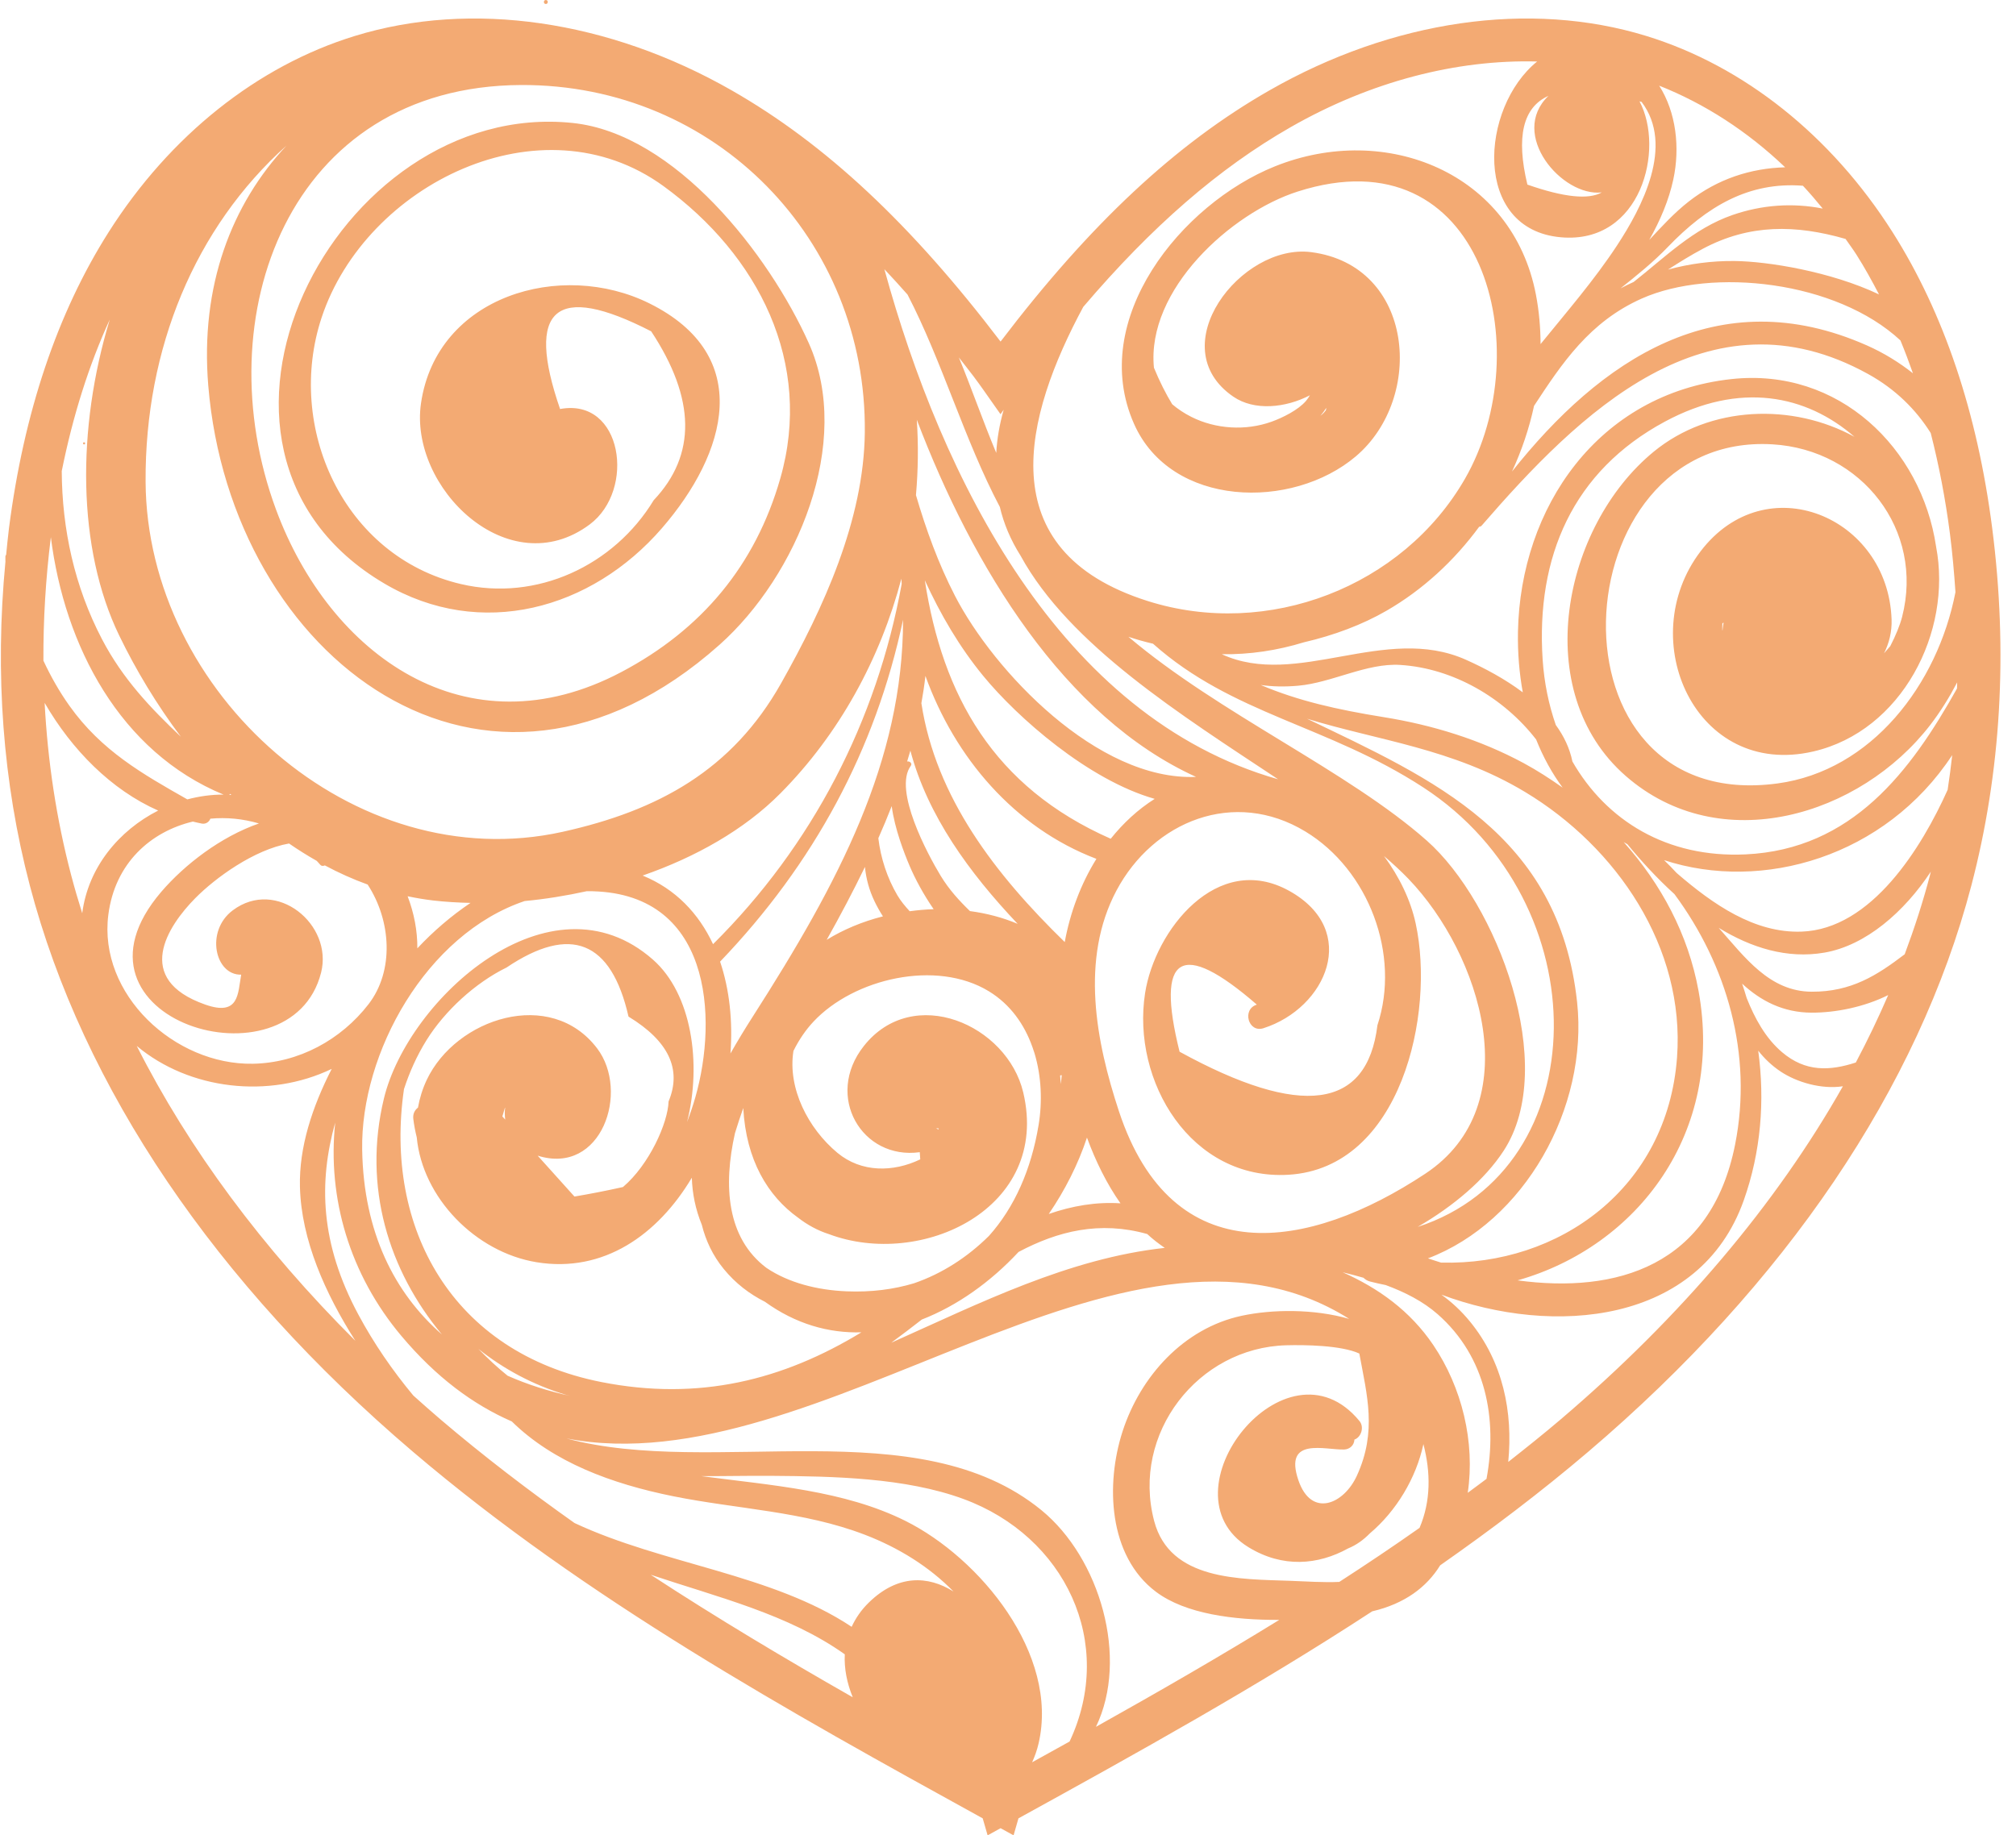 <svg width="123" height="112" viewBox="0 0 123 112" fill="none" xmlns="http://www.w3.org/2000/svg">
<path d="M121.549 32.24C120.642 25.178 118.597 19.1 115.47 14.17C111.73 8.275 106.393 4.021 100.44 2.193C93.336 0.009 84.952 1.223 77.438 5.523C71.731 8.787 66.511 13.665 61.047 20.844C55.583 13.665 50.363 8.787 44.657 5.523C37.142 1.223 28.758 0.009 21.654 2.193C15.702 4.022 10.365 8.275 6.625 14.17C3.498 19.1 1.453 25.178 0.547 32.24C0.478 32.779 0.431 33.314 0.376 33.85C0.357 33.882 0.332 33.909 0.33 33.95C0.324 34.059 0.333 34.172 0.331 34.282C-0.321 41.111 0.171 47.749 1.821 54.04C5.057 66.376 13.138 78.323 25.192 88.59C35.768 97.598 48.05 104.402 59.957 110.963L60.257 112L61.048 111.564L61.84 112L62.138 110.963C69.352 106.99 76.697 102.918 83.721 98.33C85.706 97.867 87.045 96.855 87.868 95.522C90.977 93.346 94.008 91.057 96.904 88.59C108.958 78.323 117.039 66.376 120.276 54.04C122.088 47.122 122.517 39.788 121.549 32.24ZM117.757 53.387C117.332 55.01 116.809 56.626 116.209 58.233C114.531 59.51 112.958 60.531 110.532 60.518C107.953 60.504 106.462 58.417 104.86 56.62C106.835 57.831 109.025 58.527 111.311 58.133C113.84 57.697 116.188 55.642 117.803 53.192C117.786 53.257 117.774 53.323 117.757 53.387ZM113.227 64.839C111.646 65.351 110.164 65.435 108.72 64.204C107.71 63.342 107.064 62.145 106.567 60.901C106.478 60.608 106.39 60.314 106.289 60.026C107.427 61.079 108.793 61.792 110.533 61.797C111.978 61.802 113.734 61.459 115.203 60.723C114.607 62.103 113.949 63.476 113.227 64.839ZM90.695 90.246C90.318 90.534 89.931 90.812 89.55 91.097C90.01 87.995 89.193 84.662 87.45 82.083C86.029 79.981 84.094 78.607 81.916 77.638C82.344 77.742 82.769 77.853 83.19 77.975C83.289 78.073 83.411 78.157 83.58 78.201C83.903 78.284 84.224 78.356 84.545 78.42C85.724 78.855 86.824 79.414 87.728 80.21C90.664 82.802 91.373 86.584 90.695 90.246ZM81.714 96.534C80.746 96.578 79.729 96.505 78.719 96.468C75.649 96.357 71.376 96.463 70.417 92.815C69.011 87.473 73.1 82.235 78.483 82.094C79.585 82.065 81.813 82.087 82.935 82.598C83.403 85.15 84.025 87.348 82.784 90.057C81.991 91.791 80.01 92.652 79.218 90.331C78.3 87.642 80.878 88.501 82.019 88.454C82.357 88.44 82.621 88.188 82.636 87.849C83.03 87.721 83.26 87.102 82.944 86.717C78.468 81.27 70.743 91.088 76.169 94.415C78.253 95.693 80.412 95.508 82.253 94.49C82.742 94.291 83.185 93.975 83.576 93.575C85.189 92.213 86.4 90.205 86.845 88.126C87.292 89.85 87.307 91.594 86.61 93.236C85.001 94.37 83.367 95.464 81.714 96.534ZM62.971 107.542C63.127 107.2 63.267 106.824 63.368 106.385C64.624 100.94 59.786 95.076 55.235 92.808C51.494 90.944 47.051 90.642 42.782 90.078C44.184 90.087 45.613 90.051 47.077 90.062C50.85 90.092 55.23 90.166 58.788 91.476C64.969 93.751 68.093 100.241 65.257 106.275C64.494 106.701 63.732 107.122 62.971 107.542ZM26.882 86.624C26.315 86.141 25.766 85.651 25.218 85.162C23.941 83.628 22.807 81.977 21.866 80.224C19.529 75.875 19.438 72.146 20.452 68.503C19.961 73.122 21.345 77.782 24.483 81.517C26.606 84.043 28.866 85.714 31.227 86.743C33.764 89.234 37.311 90.546 41.066 91.305C44.955 92.091 49.02 92.218 52.758 93.653C54.811 94.44 56.679 95.592 58.176 97.121C56.62 96.147 54.781 96.073 53.022 97.781C52.542 98.246 52.203 98.75 51.961 99.275C47.097 96.039 40.458 95.473 35.051 92.94C32.239 90.948 29.502 88.855 26.882 86.624ZM13.639 48.49C12.899 48.485 12.155 48.59 11.43 48.782C8.688 47.226 6.191 45.814 4.241 43.076C3.618 42.202 3.096 41.275 2.649 40.317C2.636 37.837 2.786 35.323 3.103 32.78C3.935 39.431 7.335 45.888 13.639 48.49ZM118.969 32.568C119.122 33.764 119.226 34.952 119.306 36.136C118.215 41.779 114.181 47.035 108.45 47.809C93.943 49.767 95.148 26.347 108.142 27.115C113.59 27.437 117.415 32.348 116.05 37.649C115.921 38.149 115.666 38.776 115.323 39.442C115.318 39.447 115.313 39.448 115.307 39.453C115.184 39.592 115.066 39.73 114.949 39.867C115.254 39.256 115.436 38.56 115.409 37.8C115.192 31.527 107.748 28.405 103.755 33.645C99.66 39.018 103.448 47.515 110.629 45.859C116.029 44.614 119.126 38.562 118.124 33.355C117.236 27.362 112.203 22.416 105.638 23.133C97.495 24.023 92.759 30.975 92.614 38.549C92.59 39.876 92.7 41.103 92.908 42.25C91.816 41.431 90.582 40.772 89.444 40.263C84.506 38.051 79.132 42.036 74.541 39.923C76.249 39.949 77.933 39.693 79.557 39.195C81.391 38.77 83.116 38.122 84.591 37.271C86.811 35.99 88.728 34.214 90.249 32.143C90.304 32.143 90.357 32.122 90.401 32.072C96.32 25.242 104.201 17.416 113.98 22.826C115.638 23.742 116.894 24.986 117.797 26.425C118.294 28.373 118.692 30.416 118.969 32.568ZM105.16 37.995C105.132 38.153 105.104 38.311 105.093 38.476C105.089 38.47 105.085 38.462 105.081 38.456C105.077 38.316 105.077 38.176 105.086 38.037C105.111 38.022 105.137 38.008 105.16 37.995ZM87.92 77.049C87.655 76.963 87.386 76.882 87.123 76.791C92.986 74.566 96.922 67.622 96.222 61.152C95.112 50.887 87.43 47.554 79.743 43.859C84.061 45.188 88.628 45.669 93.051 48.332C98.637 51.694 102.817 57.814 102.319 64.529C101.726 72.505 95.133 77.242 87.92 77.049ZM14.115 48.513C14.072 48.511 14.029 48.508 13.986 48.506C14.011 48.491 14.025 48.466 14.046 48.446C14.069 48.468 14.093 48.49 14.115 48.513ZM70.348 39.282C75.208 43.614 80.985 44.239 86.844 48.056C97.582 55.05 97.441 71.311 86.495 74.871C88.711 73.586 90.6 71.974 91.74 70.226C95.124 65.038 91.322 55.077 87.056 51.301C82.24 47.038 74.38 43.554 68.847 38.859C69.336 39.022 69.837 39.164 70.348 39.282ZM36.69 84.338C27.576 82.536 23.414 74.921 24.648 66.46C24.978 65.449 25.418 64.447 26.025 63.471C27.141 61.681 29 59.974 30.904 59.043C34.811 56.415 37.292 57.413 38.347 62.037C40.796 63.528 41.61 65.254 40.791 67.215C40.75 68.535 39.609 71.079 38.008 72.438C36.928 72.678 35.955 72.865 35.049 73.018C34.301 72.187 33.553 71.355 32.804 70.523C36.706 71.753 38.432 66.61 36.433 63.977C33.596 60.239 27.817 62.133 26.035 65.901C25.773 66.459 25.602 67.025 25.501 67.591C25.302 67.745 25.177 67.978 25.218 68.294C25.266 68.676 25.336 69.044 25.427 69.404C25.769 73.079 29.005 76.415 32.737 77.026C36.834 77.698 40.136 75.344 42.21 71.87C42.239 72.831 42.43 73.789 42.818 74.74C43.059 75.704 43.486 76.619 44.156 77.437C44.877 78.319 45.733 78.968 46.67 79.44C48.543 80.793 50.551 81.362 52.556 81.304C47.774 84.213 42.645 85.516 36.69 84.338ZM30.65 68.129C30.702 67.954 30.754 67.78 30.806 67.605C30.81 67.602 30.814 67.596 30.819 67.593C30.789 67.839 30.792 68.081 30.824 68.322C30.766 68.258 30.708 68.194 30.65 68.129ZM43.934 58.683C49.657 52.712 53.419 45.749 55.098 37.814C55.093 46.451 51.163 53.856 45.953 61.997C45.471 62.748 45.005 63.515 44.566 64.289C44.712 62.33 44.514 60.394 43.934 58.683ZM68.266 67.807C66.873 63.585 65.89 58.533 68.12 54.341C70.372 50.11 75.299 48.106 79.646 50.743C83.516 53.091 85.462 58.269 84.04 62.563C83.41 67.707 79.386 68.247 71.968 64.18C70.491 58.255 72.061 57.295 76.682 61.306C75.759 61.589 76.158 63.042 77.082 62.747C80.925 61.52 83.004 56.78 78.659 54.365C74.264 51.924 70.456 56.777 69.863 60.609C69.031 65.987 72.666 72.045 78.618 71.688C85.484 71.276 87.571 61.85 86.373 56.352C86.06 54.911 85.373 53.505 84.441 52.239C84.982 52.703 85.486 53.167 85.935 53.634C90.341 58.218 93.285 67.44 86.957 71.626C79.823 76.345 71.536 77.72 68.266 67.807ZM64.962 57.488C60.739 53.377 57.096 48.666 56.215 42.913C56.314 42.36 56.4 41.805 56.462 41.247C58.254 46.221 61.878 50.5 66.894 52.411C65.941 53.944 65.29 55.695 64.962 57.488ZM55.346 46.469C55.413 46.248 55.482 46.029 55.544 45.808C56.602 49.778 59.128 53.249 62.089 56.377C61.177 55.99 60.194 55.734 59.179 55.598C58.521 54.961 57.897 54.279 57.387 53.436C56.596 52.132 54.489 48.206 55.568 46.736C55.681 46.582 55.496 46.436 55.346 46.469ZM57.252 68.933C57.209 68.901 57.163 68.874 57.112 68.853C57.162 68.854 57.214 68.854 57.263 68.857C57.259 68.881 57.255 68.907 57.252 68.933ZM54.405 49.193C54.585 50.575 55.175 52.081 55.486 52.815C55.841 53.652 56.348 54.588 56.963 55.482C56.473 55.497 55.985 55.542 55.502 55.607C55.227 55.306 54.962 54.994 54.751 54.635C54.131 53.581 53.733 52.366 53.589 51.151C53.877 50.499 54.151 49.848 54.405 49.193ZM52.772 52.904C52.841 53.615 53.026 54.313 53.357 55.003C53.5 55.301 53.672 55.613 53.87 55.92C52.602 56.243 51.453 56.728 50.438 57.352C51.272 55.867 52.054 54.387 52.772 52.904ZM44.842 69.15C44.998 68.633 45.171 68.121 45.348 67.617C45.52 70.793 46.842 72.983 48.695 74.31C49.259 74.747 49.888 75.093 50.575 75.312C56.2 77.428 64.104 73.763 62.431 66.669C61.453 62.529 55.715 60.018 52.701 63.836C50.285 66.896 52.594 70.8 56.117 70.311C56.127 70.457 56.136 70.603 56.146 70.749C54.495 71.544 52.55 71.561 51.092 70.35C49.31 68.867 48.047 66.419 48.409 64.134C48.736 63.47 49.147 62.861 49.63 62.346C52.096 59.71 57.131 58.533 60.336 60.494C61.657 61.302 62.505 62.526 62.991 63.898C63.031 64.02 63.069 64.142 63.114 64.261C63.544 65.682 63.602 67.237 63.365 68.663C62.917 71.373 61.89 73.688 60.336 75.422C59.033 76.712 57.493 77.715 55.767 78.31C54.529 78.683 53.162 78.863 51.658 78.802C49.874 78.729 48.115 78.287 46.759 77.369C44.331 75.535 44.123 72.351 44.842 69.15ZM64.723 66.156C64.712 65.979 64.699 65.803 64.68 65.627C64.714 65.621 64.745 65.621 64.779 65.612C64.76 65.794 64.741 65.975 64.723 66.156ZM67.767 51.184C60.604 48.025 57.504 42.431 56.425 35.41C57.382 37.5 58.541 39.487 60.008 41.27C62.083 43.791 66.395 47.599 70.45 48.75C69.424 49.398 68.531 50.231 67.767 51.184ZM66.318 69.422C66.849 70.865 67.52 72.236 68.362 73.432C66.868 73.335 65.408 73.588 63.987 74.082C64.976 72.634 65.776 71.057 66.318 69.422ZM58.268 36.366C57.245 34.382 56.501 32.317 55.884 30.215C56.02 28.679 56.037 27.141 55.936 25.615C59.355 34.609 64.935 43.756 72.972 47.409C66.951 47.66 60.627 40.939 58.268 36.366ZM54.996 35.311C55.005 35.419 55.006 35.523 55.014 35.631C53.495 43.992 49.565 51.602 43.504 57.617C42.634 55.751 41.225 54.252 39.208 53.43C42.439 52.308 45.413 50.634 47.608 48.42C51.216 44.785 53.708 40.188 54.996 35.311ZM25.463 57.871C25.472 56.805 25.262 55.717 24.87 54.693C25.385 54.802 25.907 54.889 26.437 54.952C27.171 55.037 27.931 55.081 28.706 55.099C27.529 55.891 26.436 56.833 25.463 57.871ZM32.011 54.985C33.267 54.867 34.538 54.662 35.799 54.385C43.442 54.322 43.803 62.132 42.43 66.941C42.282 67.461 42.108 67.969 41.92 68.469C42.825 64.893 42.203 60.645 39.841 58.564C33.585 53.048 24.894 60.949 23.424 67.034C22.122 72.43 23.712 77.528 26.961 81.434C24.067 78.906 22.184 75.202 22.097 70.17C21.993 64.252 26.009 57.006 32.011 54.985ZM30.971 83.953C30.342 83.449 29.754 82.894 29.188 82.316C30.725 83.54 32.518 84.516 34.554 85.124C34.638 85.149 34.727 85.165 34.812 85.189C33.471 84.9 32.183 84.489 30.971 83.953ZM56.241 80.524C58.396 79.687 60.432 78.237 62.144 76.399C64.545 75.124 67.1 74.492 69.993 75.305C70.329 75.616 70.688 75.894 71.063 76.151C65.197 76.792 59.796 79.515 54.376 81.939C55.001 81.482 55.621 81.005 56.241 80.524ZM95.34 48.065C94.574 47.524 93.786 47.013 92.958 46.566C90.299 45.134 87.403 44.243 84.428 43.764C81.581 43.305 79.21 42.771 76.92 41.801C77.638 41.902 78.396 41.918 79.206 41.845C81.274 41.66 83.384 40.448 85.433 40.577C88.669 40.78 91.761 42.592 93.723 45.128C94.156 46.215 94.699 47.197 95.34 48.065ZM113.912 21.083C104.779 17.035 97.609 22.024 92.249 28.775C92.844 27.491 93.298 26.145 93.595 24.767C95.301 22.168 96.975 19.639 100.166 18.219C104.466 16.307 112.033 17.133 115.95 20.775C116.219 21.428 116.472 22.096 116.712 22.779C115.887 22.129 114.965 21.55 113.912 21.083ZM105.835 15.928C104.445 15.913 103.077 16.094 101.765 16.452C102.462 16.007 103.163 15.568 103.897 15.179C106.751 13.66 109.559 13.706 112.6 14.58C112.824 14.905 113.059 15.215 113.271 15.551C113.76 16.322 114.21 17.135 114.642 17.966C111.682 16.563 107.843 15.95 105.835 15.928ZM111.209 12.728C109.389 12.368 107.514 12.491 105.696 13.123C103.315 13.95 101.59 15.697 99.673 17.206C99.403 17.33 99.134 17.457 98.87 17.599C99.866 16.804 100.862 16.006 101.752 15.079C104.15 12.583 106.706 11.079 110 11.335C110.416 11.781 110.818 12.248 111.209 12.728ZM61.003 30.937C61.239 31.946 61.654 32.942 62.268 33.913C65.238 39.351 72.05 43.62 77.983 47.556C64.633 43.756 57.447 29.151 53.957 16.427C54.428 16.933 54.898 17.436 55.37 17.976C57.486 22.054 58.843 26.851 61.003 30.937ZM17.481 8.883C14.143 12.446 12.202 17.428 12.707 23.534C14.08 40.15 29.643 52.047 43.899 39.347C48.611 35.15 52.064 27 49.346 20.941C46.926 15.543 41.204 8.155 34.933 7.503C20.461 5.999 9.499 27.379 23.447 35.608C29.337 39.083 36.097 37.183 40.382 32.236C44.374 27.627 46.033 21.7 39.627 18.517C34.24 15.839 26.645 18.047 25.686 24.607C24.935 29.736 31.028 35.703 35.985 31.999C38.797 29.897 37.985 24.249 34.171 24.96C32.048 18.808 33.893 17.217 39.73 20.219C42.443 24.329 42.495 27.764 39.884 30.524C37.467 34.507 32.754 36.73 28.117 35.641C20.942 33.957 17.408 26.058 19.625 19.372C22.314 11.261 33.018 5.929 40.486 11.361C46.281 15.577 49.63 22.155 47.605 29.204C46.085 34.497 42.816 38.422 37.904 41.014C28.458 45.998 20.121 39.967 16.84 31.094C12.496 19.344 17.603 5.251 31.791 5.188C43.68 5.135 52.892 14.643 52.764 26.389C52.706 31.745 50.238 37.116 47.657 41.695C44.665 47.006 40.15 49.469 34.322 50.762C21.582 53.588 8.95 42.291 8.883 29.387C8.84 21.274 11.894 13.891 17.481 8.883ZM12.329 50.261C12.57 50.299 12.765 50.146 12.835 49.959C13.822 49.867 14.831 49.965 15.799 50.251C13.454 51.067 11.262 52.768 9.85 54.41C3.132 62.229 17.749 66.631 19.59 59.353C20.334 56.415 16.869 53.55 14.2 55.553C12.511 56.82 13.116 59.518 14.715 59.478C14.506 60.627 14.606 62.035 12.523 61.304C8.105 59.754 10.22 56.522 11.919 54.805C13.146 53.564 15.512 51.844 17.636 51.474C18.184 51.855 18.75 52.206 19.326 52.535C19.39 52.612 19.464 52.675 19.525 52.754C19.61 52.862 19.721 52.856 19.82 52.811C20.663 53.263 21.534 53.654 22.431 53.979C23.874 56.189 24.056 59.241 22.486 61.279C20.812 63.449 18.227 64.865 15.428 64.914C10.656 64.998 5.986 60.682 6.61 55.82C7.014 52.666 9.202 50.745 11.767 50.135C11.956 50.176 12.138 50.231 12.329 50.261ZM51.542 100.953C51.497 101.821 51.676 102.71 52.027 103.574C47.862 101.2 43.727 98.731 39.701 96.097C43.832 97.483 48.086 98.501 51.542 100.953ZM63.538 92.156C55.993 85.986 43.524 90.192 34.557 87.779C49.914 90.754 68.653 71.851 82.316 80.484C80.141 79.86 77.608 79.897 75.757 80.294C72.206 81.057 69.571 84.004 68.488 87.355C67.456 90.549 67.604 94.948 70.536 97.144C72.331 98.489 75.268 98.867 78.052 98.852C74.367 101.121 70.618 103.279 66.866 105.378C68.893 101.182 67.106 95.073 63.538 92.156ZM103.631 60.469C103.002 57.016 101.347 53.944 99.067 51.39C99.141 51.432 99.216 51.475 99.29 51.517C100.125 52.535 101.092 53.593 102.162 54.564C105.372 58.905 106.948 64.35 105.865 69.829C104.393 77.275 98.616 78.951 92.591 78.133C99.914 76.058 105.205 69.109 103.631 60.469ZM118.83 48.197C117.26 51.7 114.191 56.71 109.909 56.852C107.047 56.948 104.53 55.202 102.297 53.275C102.051 53.003 101.79 52.746 101.529 52.489C107.519 54.456 115.027 52.29 119.108 46.08C119.029 46.79 118.938 47.496 118.83 48.197ZM119.401 42.014C116.573 47.076 113 51.835 106.5 52.138C101.704 52.363 98.008 50.079 95.936 46.471C95.77 45.656 95.412 44.914 94.922 44.241C94.493 43.006 94.216 41.675 94.121 40.269C93.7 33.969 95.974 28.747 101.576 25.73C106.158 23.262 110.198 24.098 113.146 26.657C109.361 24.582 104.337 24.741 100.899 27.561C95.336 32.125 93.302 42.208 99.186 47.35C104.963 52.398 113.5 49.784 117.773 44.234C118.397 43.422 118.936 42.548 119.411 41.642C119.41 41.766 119.405 41.89 119.401 42.014ZM108.915 10.21C106.814 10.266 104.799 10.919 103.038 12.293C102.157 12.981 101.392 13.817 100.623 14.643C101.306 13.433 101.824 12.196 102.091 10.958C102.51 9.012 102.269 6.862 101.23 5.228C104.007 6.327 106.615 8.013 108.915 10.21ZM97.727 11.742C96.925 12.194 95.428 12.048 93.189 11.265C92.488 8.354 92.916 6.549 94.474 5.849C92.032 8.2 95.306 12.019 97.727 11.742ZM78.736 7.765C83.613 4.973 88.855 3.622 93.783 3.753C90.304 6.571 89.816 14.009 95.242 14.481C100.136 14.906 101.582 9.1 100.03 6.185C100.074 6.198 100.114 6.207 100.158 6.221C102.175 8.888 100.174 12.673 98.649 14.992C97.259 17.106 95.592 19.027 93.993 20.998C93.989 19.991 93.902 18.982 93.71 17.984C92.287 10.541 84.558 7.425 77.777 10.155C72.089 12.444 66.364 19.484 69.189 25.865C71.449 30.969 78.823 31.152 82.723 27.847C86.943 24.272 86.295 16.203 79.999 15.387C75.714 14.832 70.821 21.179 75.252 24.209C76.533 25.085 78.429 24.897 79.92 24.121C79.851 24.235 79.78 24.349 79.686 24.46C79.21 25.021 78.251 25.494 77.572 25.737C76.001 26.298 74.181 26.191 72.688 25.441C72.251 25.221 71.862 24.961 71.518 24.669C71.121 24.014 70.748 23.278 70.404 22.439C69.934 17.682 75.106 12.991 79.171 11.69C90.551 8.041 93.904 21.357 89.381 29.216C85.576 35.826 77.348 38.993 70.03 36.679C60.273 33.595 62.528 25.349 66.091 18.729C70.273 13.817 74.368 10.264 78.736 7.765ZM80.922 24.886C80.913 24.935 80.903 24.987 80.893 25.038C80.821 25.132 80.746 25.221 80.662 25.292C80.629 25.321 80.594 25.343 80.56 25.37C80.695 25.219 80.811 25.053 80.922 24.886ZM59.981 23.767L61.043 25.277L61.237 25.003C60.979 25.909 60.831 26.787 60.783 27.639C59.972 25.701 59.289 23.724 58.502 21.813C58.801 22.2 59.098 22.566 59.398 22.966C59.614 23.256 59.805 23.516 59.981 23.767ZM6.698 19.497C4.672 26.149 4.705 33.471 7.269 38.773C8.288 40.882 9.557 42.989 11.037 44.961C9.204 43.223 7.498 41.448 6.22 39.001C4.538 35.782 3.787 32.285 3.767 28.747C4.447 25.372 5.424 22.277 6.698 19.497ZM2.723 42.891C4.378 45.755 6.788 48.202 9.65 49.464C7.27 50.671 5.378 52.918 5.017 55.73C4.771 54.95 4.542 54.171 4.337 53.389C3.445 49.989 2.912 46.481 2.723 42.891ZM8.343 63.827C11.553 66.514 16.407 67.069 20.238 65.228C19.057 67.545 18.238 69.997 18.3 72.434C18.383 75.679 19.849 78.941 21.681 81.821C16.008 76.164 11.515 70.1 8.343 63.827ZM95.211 86.624C94.168 87.512 93.097 88.366 92.021 89.213C92.319 86.172 91.7 83.112 89.691 80.652C89.16 80.001 88.572 79.459 87.942 79.004C94.761 81.557 103.703 80.826 106.39 73.249C107.437 70.3 107.688 67.159 107.272 64.116C107.65 64.597 108.099 65.029 108.637 65.388C109.624 66.046 111.134 66.489 112.438 66.289C108.367 73.485 102.557 80.368 95.211 86.624Z" fill="#F3AA73"/>
<path d="M33.302 0.243C33.46 0.243 33.46 0 33.302 0C33.145 0 33.145 0.243 33.302 0.243Z" fill="#F3AA73"/>
<path d="M5.13 27.119C5.213 27.119 5.213 26.99 5.13 26.99C5.047 26.99 5.047 27.119 5.13 27.119Z" fill="#F3AA73"/>
</svg>

